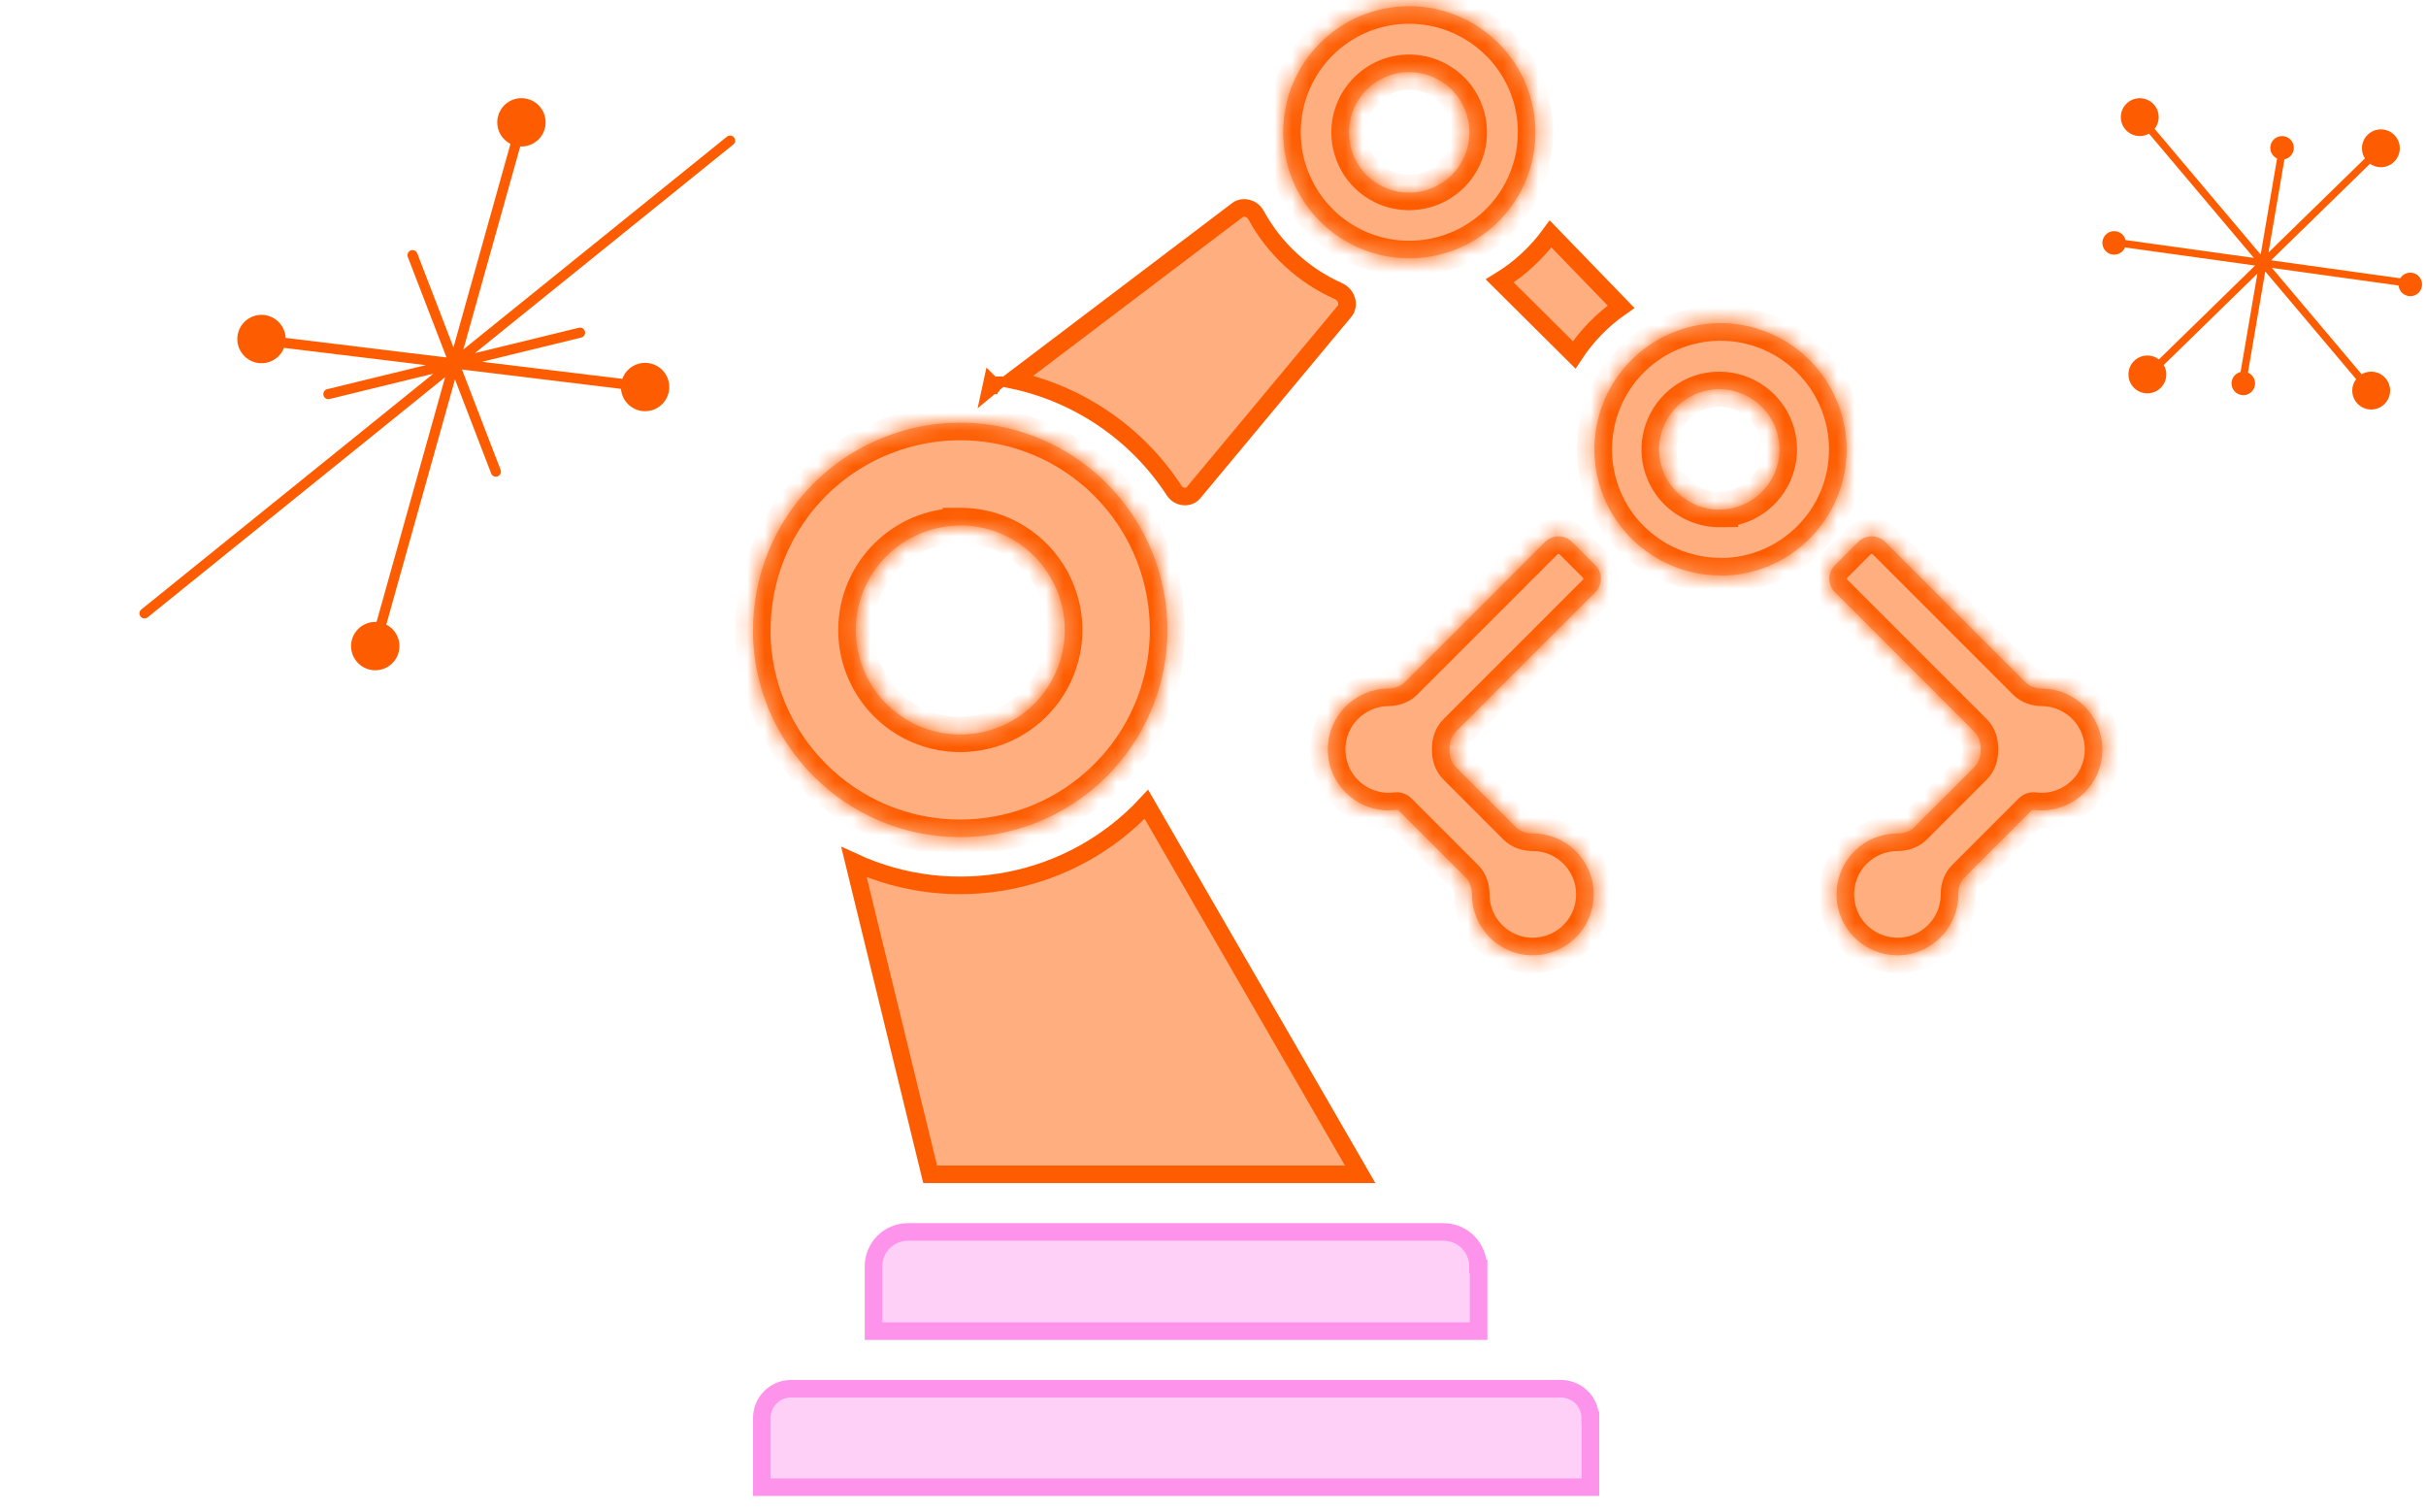 <svg width="138" height="86" viewBox="0 0 138 86" fill="none" xmlns="http://www.w3.org/2000/svg">
<path d="M41.755 7.816C41.855 7.94 41.836 8.121 41.712 8.22L27.014 20.086L32.927 18.643C33.081 18.605 33.237 18.7 33.275 18.854C33.312 19.008 33.218 19.163 33.063 19.201L27.421 20.578L35.401 21.549C35.51 21.246 35.724 20.98 36.028 20.811C36.692 20.442 37.529 20.682 37.898 21.346C38.267 22.01 38.027 22.847 37.363 23.216C36.699 23.585 35.862 23.345 35.493 22.681C35.393 22.502 35.338 22.31 35.324 22.118L26.279 21.018L28.476 26.722C28.532 26.87 28.459 27.037 28.311 27.094C28.163 27.151 27.996 27.077 27.939 26.929L25.881 21.582L21.974 35.526C22.209 35.646 22.411 35.834 22.548 36.082C22.917 36.746 22.678 37.583 22.014 37.952C21.349 38.321 20.512 38.081 20.143 37.417C19.774 36.753 20.014 35.916 20.678 35.547C20.913 35.416 21.17 35.362 21.42 35.376L25.32 21.454L8.4 35.113C8.277 35.212 8.096 35.193 7.996 35.069C7.897 34.946 7.916 34.765 8.039 34.666L24.654 21.253L18.747 22.695C18.592 22.733 18.437 22.638 18.399 22.484C18.362 22.33 18.456 22.174 18.61 22.137L24.221 20.768L16.155 19.787C16.042 20.074 15.833 20.326 15.542 20.487C14.878 20.856 14.041 20.616 13.672 19.952C13.303 19.288 13.543 18.451 14.207 18.082C14.871 17.713 15.708 17.953 16.077 18.617C16.183 18.808 16.239 19.014 16.249 19.22L25.399 20.332L23.198 14.616C23.141 14.467 23.215 14.301 23.363 14.244C23.511 14.187 23.677 14.261 23.735 14.409L25.795 19.76L29.037 8.184C28.801 8.064 28.597 7.875 28.459 7.626C28.09 6.962 28.329 6.125 28.994 5.756C29.658 5.387 30.495 5.627 30.864 6.291C31.233 6.955 30.993 7.792 30.329 8.161C30.096 8.291 29.841 8.345 29.592 8.332L26.358 19.877L41.352 7.773C41.475 7.674 41.656 7.693 41.755 7.816Z" fill="#FE5C00"/>
<mask id="path-2-inside-1_2432_8217" fill="white">
<path fill-rule="evenodd" clip-rule="evenodd" d="M91.24 28.303C92.347 30.979 94.969 32.731 97.871 32.731L97.86 32.742C101.826 32.742 105.039 29.528 105.039 25.573C105.05 22.672 103.298 20.049 100.622 18.932C97.946 17.814 94.851 18.427 92.799 20.479C90.746 22.532 90.133 25.616 91.24 28.303ZM94.647 26.906C95.195 28.184 96.474 29.012 97.871 28.991V28.98C99.709 28.948 101.181 27.465 101.224 25.627C101.246 24.23 100.429 22.962 99.139 22.413C97.85 21.865 96.367 22.155 95.378 23.144C94.389 24.133 94.099 25.616 94.647 26.906Z"/>
</mask>
<path fill-rule="evenodd" clip-rule="evenodd" d="M91.24 28.303C92.347 30.979 94.969 32.731 97.871 32.731L97.86 32.742C101.826 32.742 105.039 29.528 105.039 25.573C105.05 22.672 103.298 20.049 100.622 18.932C97.946 17.814 94.851 18.427 92.799 20.479C90.746 22.532 90.133 25.616 91.24 28.303ZM94.647 26.906C95.195 28.184 96.474 29.012 97.871 28.991V28.98C99.709 28.948 101.181 27.465 101.224 25.627C101.246 24.23 100.429 22.962 99.139 22.413C97.85 21.865 96.367 22.155 95.378 23.144C94.389 24.133 94.099 25.616 94.647 26.906Z" fill="#FFAE7F"/>
<path d="M97.871 32.731L98.578 33.438L100.285 31.731H97.871V32.731ZM91.24 28.303L90.316 28.684L90.316 28.685L91.24 28.303ZM97.86 32.742L97.153 32.034L95.446 33.742H97.86V32.742ZM105.039 25.573L104.039 25.57V25.573H105.039ZM100.622 18.932L101.008 18.009V18.009L100.622 18.932ZM92.799 20.479L93.506 21.186L92.799 20.479ZM97.871 28.991L97.886 29.99L98.871 29.975V28.991H97.871ZM94.647 26.906L93.727 27.297L93.728 27.299L94.647 26.906ZM97.871 28.98L97.853 27.98L96.871 27.997V28.98H97.871ZM101.224 25.627L102.224 25.65L102.224 25.642L101.224 25.627ZM99.139 22.413L99.53 21.493V21.493L99.139 22.413ZM95.378 23.144L94.671 22.437L94.671 22.437L95.378 23.144ZM97.871 31.731C95.373 31.731 93.116 30.222 92.164 27.921L90.316 28.685C91.578 31.736 94.566 33.731 97.871 33.731V31.731ZM98.567 33.449L98.578 33.438L97.164 32.024L97.153 32.034L98.567 33.449ZM104.039 25.573C104.039 28.975 101.275 31.741 97.86 31.741V33.742C102.377 33.742 106.039 30.081 106.039 25.573H104.039ZM100.237 19.855C102.542 20.817 104.048 23.076 104.039 25.57L106.039 25.577C106.051 22.268 104.054 19.282 101.008 18.009L100.237 19.855ZM93.506 21.186C95.272 19.42 97.936 18.893 100.237 19.855L101.008 18.009C97.957 16.735 94.43 17.433 92.091 19.772L93.506 21.186ZM92.165 27.922C91.211 25.608 91.739 22.953 93.506 21.186L92.091 19.772C89.752 22.111 89.055 25.625 90.316 28.684L92.165 27.922ZM97.856 27.991C96.862 28.006 95.954 27.416 95.566 26.512L93.728 27.299C94.436 28.953 96.086 30.018 97.886 29.99L97.856 27.991ZM96.871 28.98V28.991H98.871V28.98H96.871ZM100.224 25.603C100.194 26.912 99.147 27.957 97.853 27.98L97.889 29.98C100.27 29.938 102.168 28.017 102.224 25.65L100.224 25.603ZM98.748 23.334C99.66 23.721 100.239 24.617 100.224 25.611L102.224 25.642C102.252 23.842 101.197 22.202 99.53 21.493L98.748 23.334ZM96.085 23.851C96.786 23.15 97.835 22.945 98.748 23.334L99.53 21.493C97.865 20.785 95.947 21.161 94.671 22.437L96.085 23.851ZM95.567 26.515C95.179 25.601 95.384 24.552 96.085 23.851L94.671 22.437C93.394 23.714 93.019 25.631 93.727 27.297L95.567 26.515Z" fill="#FE5C00" mask="url(#path-2-inside-1_2432_8217)"/>
<mask id="path-4-inside-2_2432_8217" fill="white">
<path fill-rule="evenodd" clip-rule="evenodd" d="M86.79 4.768C85.673 2.092 83.05 0.351 80.149 0.351C76.194 0.351 72.992 3.564 72.992 7.519C72.992 10.421 74.732 13.032 77.419 14.15C80.106 15.257 83.19 14.644 85.243 12.592C87.296 10.539 87.908 7.455 86.79 4.768ZM83.319 6.208C82.793 4.929 81.535 4.101 80.149 4.101C78.257 4.112 76.731 5.649 76.731 7.529C76.731 8.927 77.57 10.173 78.848 10.7C80.138 11.226 81.61 10.925 82.588 9.947C83.566 8.959 83.856 7.486 83.319 6.208Z"/>
</mask>
<path fill-rule="evenodd" clip-rule="evenodd" d="M86.79 4.768C85.673 2.092 83.05 0.351 80.149 0.351C76.194 0.351 72.992 3.564 72.992 7.519C72.992 10.421 74.732 13.032 77.419 14.15C80.106 15.257 83.19 14.644 85.243 12.592C87.296 10.539 87.908 7.455 86.79 4.768ZM83.319 6.208C82.793 4.929 81.535 4.101 80.149 4.101C78.257 4.112 76.731 5.649 76.731 7.529C76.731 8.927 77.57 10.173 78.848 10.7C80.138 11.226 81.61 10.925 82.588 9.947C83.566 8.959 83.856 7.486 83.319 6.208Z" fill="#FFAE7F"/>
<path d="M86.79 4.768L87.714 4.384L87.713 4.383L86.79 4.768ZM77.419 14.15L77.035 15.073L77.038 15.075L77.419 14.15ZM80.149 4.101V3.101L80.143 3.101L80.149 4.101ZM83.319 6.208L82.394 6.588L82.397 6.595L83.319 6.208ZM78.848 10.7L78.468 11.624L78.47 11.626L78.848 10.7ZM82.588 9.947L83.295 10.655L83.299 10.651L82.588 9.947ZM80.149 1.351C82.649 1.351 84.906 2.851 85.868 5.153L87.713 4.383C86.439 1.333 83.452 -0.649 80.149 -0.649V1.351ZM73.992 7.519C73.992 4.115 76.748 1.351 80.149 1.351V-0.649C75.64 -0.649 71.992 3.014 71.992 7.519H73.992ZM77.803 13.227C75.489 12.264 73.992 10.017 73.992 7.519H71.992C71.992 10.825 73.976 13.801 77.035 15.073L77.803 13.227ZM84.536 11.885C82.77 13.651 80.115 14.179 77.8 13.225L77.038 15.075C80.097 16.335 83.611 15.638 85.95 13.299L84.536 11.885ZM85.867 5.152C86.829 7.465 86.302 10.118 84.536 11.885L85.95 13.299C88.289 10.96 88.987 7.444 87.714 4.384L85.867 5.152ZM80.149 5.101C81.138 5.101 82.025 5.691 82.394 6.588L84.244 5.827C83.56 4.166 81.933 3.101 80.149 3.101V5.101ZM77.731 7.529C77.731 6.2 78.812 5.109 80.154 5.101L80.143 3.101C77.703 3.115 75.731 5.097 75.731 7.529H77.731ZM79.229 9.775C78.326 9.403 77.731 8.522 77.731 7.529H75.731C75.731 9.331 76.814 10.943 78.468 11.624L79.229 9.775ZM81.881 9.24C81.187 9.934 80.143 10.148 79.227 9.774L78.47 11.626C80.133 12.305 82.033 11.917 83.295 10.655L81.881 9.24ZM82.397 6.595C82.776 7.498 82.574 8.54 81.877 9.244L83.299 10.651C84.559 9.377 84.936 7.475 84.241 5.82L82.397 6.595Z" fill="#FE5C00" mask="url(#path-4-inside-2_2432_8217)"/>
<mask id="path-6-inside-3_2432_8217" fill="white">
<path fill-rule="evenodd" clip-rule="evenodd" d="M50.111 24.94C45.705 26.756 42.836 31.055 42.836 35.827H42.825C42.836 42.339 48.113 47.616 54.614 47.616C59.386 47.616 63.685 44.746 65.512 40.34C67.328 35.945 66.329 30.872 62.954 27.498C59.59 24.123 54.518 23.113 50.111 24.94ZM60.117 33.559C59.192 31.334 57.032 29.883 54.625 29.883V29.894C51.347 29.894 48.682 32.559 48.682 35.837C48.682 38.234 50.122 40.404 52.347 41.329C54.571 42.242 57.129 41.737 58.827 40.039C60.525 38.341 61.041 35.783 60.117 33.559Z"/>
</mask>
<path fill-rule="evenodd" clip-rule="evenodd" d="M50.111 24.94C45.705 26.756 42.836 31.055 42.836 35.827H42.825C42.836 42.339 48.113 47.616 54.614 47.616C59.386 47.616 63.685 44.746 65.512 40.34C67.328 35.945 66.329 30.872 62.954 27.498C59.59 24.123 54.518 23.113 50.111 24.94ZM60.117 33.559C59.192 31.334 57.032 29.883 54.625 29.883V29.894C51.347 29.894 48.682 32.559 48.682 35.837C48.682 38.234 50.122 40.404 52.347 41.329C54.571 42.242 57.129 41.737 58.827 40.039C60.525 38.341 61.041 35.783 60.117 33.559Z" fill="#FFAE7F"/>
<path d="M42.836 35.827V36.827H43.836V35.827H42.836ZM50.111 24.94L50.493 25.865L50.495 25.864L50.111 24.94ZM42.825 35.827V34.827H41.824L41.825 35.828L42.825 35.827ZM65.512 40.34L66.436 40.723L66.436 40.722L65.512 40.34ZM62.954 27.498L62.246 28.204L62.247 28.205L62.954 27.498ZM54.625 29.883V28.883H53.625V29.883H54.625ZM60.117 33.559L59.193 33.942H59.193L60.117 33.559ZM54.625 29.894V30.894H55.625V29.894H54.625ZM52.347 41.329L51.963 42.252L51.967 42.254L52.347 41.329ZM58.827 40.039L58.12 39.332L58.827 40.039ZM43.836 35.827C43.836 31.459 46.462 27.526 50.493 25.865L49.73 24.015C44.948 25.987 41.836 30.651 41.836 35.827H43.836ZM42.825 36.827H42.836V34.827H42.825V36.827ZM54.614 46.616C48.666 46.616 43.835 41.787 43.825 35.825L41.825 35.828C41.837 42.891 47.559 48.616 54.614 48.616V46.616ZM64.588 39.957C62.916 43.99 58.982 46.616 54.614 46.616V48.616C59.79 48.616 64.454 45.503 66.436 40.723L64.588 39.957ZM62.247 28.205C65.335 31.293 66.25 35.935 64.588 39.958L66.436 40.722C68.406 35.954 67.322 30.452 63.661 26.791L62.247 28.205ZM50.495 25.864C54.527 24.192 59.169 25.117 62.246 28.204L63.662 26.792C60.012 23.13 54.508 22.034 49.728 24.016L50.495 25.864ZM54.625 30.883C56.625 30.883 58.423 32.088 59.193 33.942L61.04 33.175C59.962 30.58 57.439 28.883 54.625 28.883V30.883ZM55.625 29.894V29.883H53.625V29.894H55.625ZM49.682 35.837C49.682 33.111 51.9 30.894 54.625 30.894V28.894C50.795 28.894 47.682 32.007 47.682 35.837H49.682ZM52.73 40.405C50.88 39.636 49.682 37.831 49.682 35.837H47.682C47.682 38.636 49.364 41.172 51.963 42.252L52.73 40.405ZM58.12 39.332C56.709 40.743 54.581 41.165 52.727 40.404L51.967 42.254C54.562 43.319 57.549 42.731 59.534 40.746L58.12 39.332ZM59.193 33.942C59.961 35.791 59.533 37.919 58.12 39.332L59.534 40.746C61.517 38.763 62.12 35.776 61.04 33.175L59.193 33.942Z" fill="#FE5C00" mask="url(#path-6-inside-3_2432_8217)"/>
<path d="M90.46 80.662L90.471 80.665V84.59H43.336V80.614C43.355 79.734 44.061 79.019 44.939 78.992H88.789C89.238 78.992 89.659 79.165 89.973 79.479C90.286 79.793 90.46 80.213 90.46 80.662Z" fill="#FECFF7" stroke="#FE93EC"/>
<path d="M84.077 72.032L84.109 72.04V75.713H49.688V72.032C49.688 70.945 50.569 70.072 51.648 70.072H82.116C83.194 70.072 84.077 70.955 84.077 72.032Z" fill="#FECFF7" stroke="#FE93EC"/>
<path d="M52.911 66.794L48.577 49.038C54.228 51.64 60.95 50.327 65.211 45.748L77.37 66.794H52.911Z" fill="#FFAE7F" stroke="#FE5C00"/>
<path d="M56.407 21.91C56.408 21.911 56.409 21.911 56.411 21.911L56.406 21.915L56.407 21.91ZM56.407 21.91L56.406 21.915L56.402 21.917L56.401 21.919C56.4 21.919 56.399 21.919 56.399 21.917C56.399 21.917 56.399 21.916 56.399 21.916H56.399C56.4 21.912 56.403 21.91 56.407 21.91ZM57.632 21.613L70.401 11.942C70.702 11.714 71.219 11.815 71.451 12.241C72.497 14.154 74.144 15.672 76.134 16.559C76.632 16.781 76.755 17.379 76.491 17.695L67.89 28.026C67.628 28.34 67.061 28.321 66.79 27.904C64.696 24.685 61.4 22.416 57.632 21.613Z" fill="#FFAE7F" stroke="#FE5C00"/>
<path d="M85.311 15.979C86.444 15.285 87.422 14.379 88.202 13.306L92.211 17.448C91.153 18.183 90.249 19.11 89.543 20.185L85.311 15.979Z" fill="#FFAE7F" stroke="#FE5C00"/>
<mask id="path-13-inside-4_2432_8217" fill="white">
<path fill-rule="evenodd" clip-rule="evenodd" d="M105.699 30.826C106.125 30.401 106.815 30.401 107.24 30.826L115.226 38.812C115.47 39.057 115.817 39.159 116.162 39.163C116.6 39.167 117.04 39.254 117.458 39.429C118.75 39.968 119.596 41.234 119.591 42.636C119.591 44.544 118.042 46.094 116.129 46.096C116.127 46.096 116.127 46.095 116.127 46.094C116.128 46.093 116.128 46.091 116.126 46.091C115.982 46.091 115.839 46.082 115.699 46.064C115.642 46.057 115.585 46.076 115.545 46.116L111.743 49.917C111.496 50.165 111.394 50.517 111.394 50.868C111.394 50.872 111.394 50.875 111.394 50.879C111.394 52.788 109.844 54.338 107.931 54.34C107.93 54.34 107.929 54.339 107.93 54.338C107.931 54.337 107.93 54.335 107.929 54.335C106.529 54.334 105.265 53.488 104.731 52.197C104.197 50.9 104.492 49.411 105.483 48.42C106.146 47.758 107.032 47.406 107.933 47.406C108.284 47.406 108.636 47.304 108.884 47.056L112.317 43.623C112.568 43.373 112.669 43.015 112.666 42.661C112.666 42.637 112.666 42.613 112.666 42.589C112.67 42.234 112.569 41.876 112.318 41.624L104.38 33.686C103.954 33.261 103.954 32.571 104.38 32.146L105.699 30.826ZM79.578 46.115C79.538 46.075 79.481 46.057 79.424 46.064C79.284 46.081 79.141 46.09 78.996 46.091C78.995 46.091 78.995 46.092 78.995 46.093C78.996 46.094 78.996 46.096 78.994 46.096C77.081 46.094 75.532 44.543 75.532 42.635C75.527 41.234 76.373 39.968 77.665 39.428C78.084 39.253 78.524 39.166 78.962 39.162C79.308 39.159 79.654 39.056 79.898 38.812L87.884 30.826C88.309 30.401 88.999 30.401 89.425 30.826L90.744 32.146C91.17 32.571 91.17 33.261 90.744 33.686L82.805 41.625C82.554 41.876 82.453 42.234 82.457 42.59C82.457 42.613 82.457 42.637 82.457 42.66C82.454 43.015 82.555 43.372 82.806 43.623L86.239 47.056C86.487 47.304 86.84 47.406 87.191 47.406C88.092 47.406 88.978 47.758 89.641 48.42C90.632 49.411 90.927 50.9 90.393 52.197C89.859 53.488 88.595 54.334 87.195 54.335C87.194 54.335 87.193 54.337 87.194 54.338C87.195 54.339 87.194 54.34 87.193 54.34C85.28 54.338 83.73 52.788 83.73 50.879C83.73 50.876 83.73 50.872 83.73 50.868C83.73 50.518 83.628 50.166 83.38 49.918L79.578 46.115Z"/>
</mask>
<path fill-rule="evenodd" clip-rule="evenodd" d="M105.699 30.826C106.125 30.401 106.815 30.401 107.24 30.826L115.226 38.812C115.47 39.057 115.817 39.159 116.162 39.163C116.6 39.167 117.04 39.254 117.458 39.429C118.75 39.968 119.596 41.234 119.591 42.636C119.591 44.544 118.042 46.094 116.129 46.096C116.127 46.096 116.127 46.095 116.127 46.094C116.128 46.093 116.128 46.091 116.126 46.091C115.982 46.091 115.839 46.082 115.699 46.064C115.642 46.057 115.585 46.076 115.545 46.116L111.743 49.917C111.496 50.165 111.394 50.517 111.394 50.868C111.394 50.872 111.394 50.875 111.394 50.879C111.394 52.788 109.844 54.338 107.931 54.34C107.93 54.34 107.929 54.339 107.93 54.338C107.931 54.337 107.93 54.335 107.929 54.335C106.529 54.334 105.265 53.488 104.731 52.197C104.197 50.9 104.492 49.411 105.483 48.42C106.146 47.758 107.032 47.406 107.933 47.406C108.284 47.406 108.636 47.304 108.884 47.056L112.317 43.623C112.568 43.373 112.669 43.015 112.666 42.661C112.666 42.637 112.666 42.613 112.666 42.589C112.67 42.234 112.569 41.876 112.318 41.624L104.38 33.686C103.954 33.261 103.954 32.571 104.38 32.146L105.699 30.826ZM79.578 46.115C79.538 46.075 79.481 46.057 79.424 46.064C79.284 46.081 79.141 46.09 78.996 46.091C78.995 46.091 78.995 46.092 78.995 46.093C78.996 46.094 78.996 46.096 78.994 46.096C77.081 46.094 75.532 44.543 75.532 42.635C75.527 41.234 76.373 39.968 77.665 39.428C78.084 39.253 78.524 39.166 78.962 39.162C79.308 39.159 79.654 39.056 79.898 38.812L87.884 30.826C88.309 30.401 88.999 30.401 89.425 30.826L90.744 32.146C91.17 32.571 91.17 33.261 90.744 33.686L82.805 41.625C82.554 41.876 82.453 42.234 82.457 42.59C82.457 42.613 82.457 42.637 82.457 42.66C82.454 43.015 82.555 43.372 82.806 43.623L86.239 47.056C86.487 47.304 86.84 47.406 87.191 47.406C88.092 47.406 88.978 47.758 89.641 48.42C90.632 49.411 90.927 50.9 90.393 52.197C89.859 53.488 88.595 54.334 87.195 54.335C87.194 54.335 87.193 54.337 87.194 54.338C87.195 54.339 87.194 54.34 87.193 54.34C85.28 54.338 83.73 52.788 83.73 50.879C83.73 50.876 83.73 50.872 83.73 50.868C83.73 50.518 83.628 50.166 83.38 49.918L79.578 46.115Z" fill="#FFAE7F"/>
<path d="M117.458 39.429L117.073 40.352L117.458 39.429ZM119.591 42.636H118.591L118.591 42.632L119.591 42.636ZM111.394 50.879H110.394L110.394 50.876L111.394 50.879ZM104.731 52.197L103.807 52.579L103.807 52.578L104.731 52.197ZM105.483 48.42L106.191 49.127L105.483 48.42ZM75.532 42.635L76.532 42.631V42.635H75.532ZM77.665 39.428L77.279 38.505V38.505L77.665 39.428ZM89.641 48.42L88.933 49.127H88.933L89.641 48.42ZM90.393 52.197L91.317 52.578L91.317 52.579L90.393 52.197ZM83.73 50.879L84.73 50.876V50.879H83.73ZM83.73 50.868L82.73 50.869L83.73 50.868ZM83.38 49.918L84.088 49.211L83.38 49.918ZM87.193 54.34L87.194 53.34L87.193 54.34ZM82.457 42.66L83.457 42.669L82.457 42.66ZM82.806 43.623L82.099 44.33L82.806 43.623ZM82.805 41.625L83.513 42.332L82.805 41.625ZM82.457 42.59L81.457 42.601L82.457 42.59ZM78.962 39.162L78.952 38.162L78.962 39.162ZM79.898 38.812L79.191 38.105L79.898 38.812ZM78.994 46.096L78.995 45.096L78.994 46.096ZM78.996 46.091L78.998 47.091L78.996 46.091ZM79.424 46.064L79.549 47.056L79.424 46.064ZM79.578 46.115L80.285 45.408L79.578 46.115ZM104.38 33.686L105.087 32.979L104.38 33.686ZM112.666 42.661L113.666 42.651L112.666 42.661ZM107.933 47.406L107.933 48.406L107.933 47.406ZM107.929 54.335L107.93 53.335L107.929 54.335ZM107.931 54.34L107.932 55.34L107.931 54.34ZM87.195 54.335L87.194 53.335L87.195 54.335ZM111.743 49.917L111.036 49.21L111.743 49.917ZM111.394 50.868L112.394 50.868L111.394 50.868ZM112.666 42.589L113.666 42.6L112.666 42.589ZM112.318 41.624L113.025 40.917L112.318 41.624ZM87.191 47.406L87.191 48.406L87.191 47.406ZM116.129 46.096L116.128 45.096L116.129 46.096ZM115.699 46.064L115.574 47.057L115.699 46.064ZM115.545 46.116L116.252 46.823L115.545 46.116ZM90.744 32.146L91.451 31.439L90.744 32.146ZM90.744 33.686L91.451 34.394L90.744 33.686ZM107.24 30.826L106.533 31.533L107.24 30.826ZM105.699 30.826L104.992 30.119L105.699 30.826ZM116.126 46.091L116.125 47.091L116.126 46.091ZM115.226 38.812L114.519 39.519L115.226 38.812ZM114.519 39.519L106.533 31.533L107.947 30.119L115.933 38.105L114.519 39.519ZM117.073 40.352C116.776 40.227 116.463 40.166 116.153 40.163L116.172 38.163C116.736 38.168 117.304 38.28 117.844 38.506L117.073 40.352ZM118.591 42.632C118.595 41.638 117.994 40.736 117.073 40.352L117.844 38.506C119.507 39.201 120.598 40.831 120.591 42.639L118.591 42.632ZM116.128 45.096C117.49 45.095 118.591 43.991 118.591 42.636H120.591C120.591 45.097 118.593 47.094 116.13 47.096L116.128 45.096ZM115.823 45.072C115.923 45.085 116.025 45.091 116.127 45.091L116.125 47.091C115.94 47.091 115.756 47.079 115.574 47.057L115.823 45.072ZM111.036 49.21L114.838 45.409L116.252 46.823L112.451 50.624L111.036 49.21ZM110.394 50.876C110.394 50.873 110.394 50.87 110.394 50.867L112.394 50.868C112.394 50.873 112.394 50.878 112.394 50.883L110.394 50.876ZM107.93 53.34C109.292 53.339 110.394 52.234 110.394 50.879H112.394C112.394 53.34 110.396 55.338 107.932 55.34L107.93 53.34ZM105.655 51.815C106.034 52.731 106.934 53.334 107.93 53.335L107.928 55.335C106.125 55.333 104.496 54.245 103.807 52.579L105.655 51.815ZM106.191 49.127C105.486 49.831 105.275 50.891 105.656 51.816L103.807 52.578C103.119 50.909 103.499 48.99 104.776 47.713L106.191 49.127ZM107.933 48.406C107.291 48.406 106.661 48.657 106.191 49.127L104.776 47.713C105.63 46.859 106.773 46.406 107.933 46.406L107.933 48.406ZM113.024 44.33L109.591 47.764L108.177 46.349L111.61 42.916L113.024 44.33ZM113.666 42.6C113.666 42.617 113.666 42.634 113.666 42.651L111.666 42.67C111.666 42.639 111.666 42.609 111.666 42.578L113.666 42.6ZM105.087 32.979L113.025 40.917L111.61 42.331L103.673 34.394L105.087 32.979ZM106.406 31.533L105.087 32.853L103.673 31.439L104.992 30.119L106.406 31.533ZM79.549 47.056C79.367 47.079 79.183 47.09 78.998 47.091L78.996 45.091C79.098 45.091 79.2 45.084 79.3 45.072L79.549 47.056ZM78.993 47.096C76.529 47.093 74.532 45.096 74.532 42.635H76.532C76.532 43.99 77.633 45.094 78.995 45.096L78.993 47.096ZM74.532 42.639C74.525 40.83 75.616 39.2 77.279 38.505L78.05 40.351C77.129 40.736 76.528 41.638 76.532 42.631L74.532 42.639ZM77.279 38.505C77.82 38.28 78.388 38.167 78.952 38.162L78.971 40.162C78.66 40.165 78.347 40.227 78.05 40.351L77.279 38.505ZM79.191 38.105L87.177 30.119L88.591 31.533L80.606 39.519L79.191 38.105ZM90.132 30.119L91.451 31.439L90.037 32.853L88.718 31.533L90.132 30.119ZM91.451 34.394L83.513 42.332L82.098 40.918L90.037 32.979L91.451 34.394ZM83.457 42.579C83.457 42.609 83.457 42.639 83.457 42.669L81.457 42.651C81.457 42.634 81.457 42.617 81.457 42.601L83.457 42.579ZM83.513 42.916L86.946 46.349L85.532 47.764L82.099 44.33L83.513 42.916ZM88.933 49.127C88.463 48.657 87.833 48.406 87.191 48.406L87.19 46.406C88.351 46.406 89.494 46.859 90.348 47.713L88.933 49.127ZM89.468 51.816C89.849 50.891 89.638 49.831 88.933 49.127L90.348 47.713C91.625 48.99 92.005 50.909 91.317 52.578L89.468 51.816ZM87.194 53.335C88.19 53.334 89.09 52.731 89.469 51.815L91.317 52.579C90.628 54.245 88.999 55.333 87.196 55.335L87.194 53.335ZM84.73 50.879C84.73 52.234 85.832 53.339 87.194 53.34L87.192 55.34C84.728 55.338 82.73 53.34 82.73 50.879H84.73ZM84.73 50.868C84.73 50.87 84.73 50.873 84.73 50.876L82.73 50.883C82.73 50.878 82.73 50.873 82.73 50.869L84.73 50.868ZM82.673 50.625L78.871 46.822L80.285 45.408L84.088 49.211L82.673 50.625ZM82.73 50.869C82.73 50.788 82.718 50.725 82.704 50.682C82.689 50.642 82.676 50.628 82.673 50.625L84.088 49.211C84.579 49.702 84.73 50.344 84.73 50.868L82.73 50.869ZM87.901 53.63C88.552 54.282 88.056 55.341 87.192 55.34L87.194 53.34C86.332 53.339 85.838 54.395 86.487 55.045L87.901 53.63ZM83.457 42.669C83.456 42.751 83.468 42.815 83.483 42.858C83.496 42.898 83.51 42.913 83.513 42.916L82.099 44.33C81.602 43.833 81.452 43.182 81.457 42.651L83.457 42.669ZM83.513 42.332C83.51 42.335 83.496 42.349 83.482 42.39C83.468 42.433 83.456 42.497 83.457 42.579L81.457 42.601C81.451 42.069 81.6 41.416 82.098 40.918L83.513 42.332ZM78.952 38.162C79.032 38.161 79.094 38.149 79.135 38.134C79.175 38.12 79.189 38.107 79.191 38.105L80.606 39.519C80.121 40.004 79.489 40.157 78.971 40.162L78.952 38.162ZM79.703 45.386C80.354 46.038 79.858 47.097 78.993 47.096L78.995 45.096C78.134 45.095 77.639 46.151 78.288 46.8L79.703 45.386ZM78.998 47.091C79.884 47.09 80.333 46.017 79.703 45.386L78.288 46.8C77.656 46.168 78.106 45.092 78.996 45.091L78.998 47.091ZM79.3 45.072C79.648 45.028 80.016 45.14 80.285 45.408L78.871 46.822C79.059 47.011 79.313 47.086 79.549 47.056L79.3 45.072ZM103.673 34.394C102.857 33.578 102.857 32.255 103.673 31.439L105.087 32.853C105.052 32.888 105.052 32.944 105.087 32.979L103.673 34.394ZM111.61 42.916C111.613 42.913 111.627 42.899 111.64 42.858C111.655 42.815 111.667 42.752 111.666 42.67L113.666 42.651C113.671 43.182 113.521 43.833 113.024 44.33L111.61 42.916ZM107.933 46.406C108.014 46.406 108.077 46.394 108.12 46.379C108.16 46.365 108.174 46.352 108.177 46.349L109.591 47.764C109.1 48.255 108.457 48.406 107.933 48.406L107.933 46.406ZM107.223 53.63C106.583 54.27 107.055 55.334 107.928 55.335L107.93 53.335C108.806 53.336 109.279 54.403 108.637 55.045L107.223 53.63ZM107.932 55.34C107.068 55.341 106.572 54.282 107.223 53.63L108.637 55.045C109.287 54.395 108.792 53.339 107.93 53.34L107.932 55.34ZM87.196 55.335C88.069 55.334 88.541 54.27 87.901 53.63L86.487 55.045C85.845 54.403 86.318 53.336 87.194 53.335L87.196 55.335ZM112.451 50.624C112.448 50.627 112.434 50.642 112.42 50.682C112.406 50.724 112.394 50.787 112.394 50.868L110.394 50.867C110.394 50.343 110.545 49.702 111.036 49.21L112.451 50.624ZM111.666 42.578C111.667 42.496 111.655 42.432 111.641 42.389C111.627 42.349 111.613 42.334 111.61 42.331L113.025 40.917C113.523 41.415 113.672 42.068 113.666 42.6L111.666 42.578ZM86.946 46.349C86.949 46.352 86.963 46.365 87.004 46.379C87.046 46.394 87.109 46.406 87.19 46.406L87.191 48.406C86.666 48.406 86.024 48.255 85.532 47.764L86.946 46.349ZM116.13 47.096C115.265 47.097 114.769 46.038 115.42 45.387L116.835 46.801C117.484 46.151 116.989 45.096 116.128 45.096L116.13 47.096ZM115.574 47.057C115.81 47.086 116.064 47.011 116.252 46.823L114.838 45.409C115.106 45.14 115.475 45.028 115.823 45.072L115.574 47.057ZM91.451 31.439C92.267 32.255 92.267 33.578 91.451 34.394L90.037 32.979C90.072 32.944 90.072 32.888 90.037 32.853L91.451 31.439ZM106.533 31.533C106.498 31.498 106.441 31.498 106.406 31.533L104.992 30.119C105.808 29.303 107.131 29.303 107.947 30.119L106.533 31.533ZM115.42 45.387C114.79 46.017 115.239 47.09 116.125 47.091L116.127 45.091C117.017 45.092 117.467 46.168 116.835 46.801L115.42 45.387ZM87.177 30.119C87.993 29.303 89.316 29.303 90.132 30.119L88.718 31.533C88.683 31.498 88.626 31.498 88.591 31.533L87.177 30.119ZM115.933 38.105C115.936 38.108 115.95 38.121 115.989 38.135C116.031 38.15 116.092 38.162 116.172 38.163L116.153 40.163C115.635 40.158 115.003 40.004 114.519 39.519L115.933 38.105Z" fill="#FE5C00" mask="url(#path-13-inside-4_2432_8217)"/>
<path d="M122.794 6.663C122.794 6.914 122.708 7.145 122.563 7.328L128.595 14.478L129.529 9.015C129.301 8.908 129.143 8.677 129.143 8.408C129.143 8.039 129.443 7.739 129.813 7.739C130.182 7.739 130.482 8.039 130.482 8.408C130.482 8.732 130.252 9.002 129.947 9.064L129.041 14.36L134.524 9.011C134.418 8.844 134.357 8.647 134.357 8.435C134.357 7.84 134.839 7.358 135.433 7.358C136.027 7.358 136.509 7.84 136.509 8.435C136.509 9.029 136.027 9.511 135.433 9.511C135.202 9.511 134.989 9.438 134.814 9.315L129.185 14.806L136.535 15.83C136.652 15.637 136.864 15.509 137.106 15.509C137.476 15.509 137.776 15.809 137.776 16.178C137.776 16.548 137.476 16.848 137.106 16.848C136.758 16.848 136.471 16.581 136.44 16.241L129.236 15.238L134.339 21.286C134.498 21.193 134.684 21.14 134.882 21.14C135.476 21.14 135.958 21.621 135.958 22.216C135.958 22.81 135.476 23.292 134.882 23.292C134.287 23.292 133.805 22.81 133.805 22.216C133.805 21.971 133.887 21.746 134.024 21.565L128.856 15.439L127.872 21.194C128.11 21.296 128.277 21.533 128.277 21.809C128.277 22.179 127.977 22.478 127.608 22.478C127.238 22.478 126.938 22.179 126.938 21.809C126.938 21.493 127.157 21.228 127.452 21.158L128.409 15.563L123.083 20.759C123.174 20.918 123.227 21.101 123.227 21.297C123.227 21.892 122.745 22.373 122.15 22.373C121.556 22.373 121.074 21.892 121.074 21.297C121.074 20.703 121.556 20.221 122.15 20.221C122.397 20.221 122.624 20.304 122.806 20.443L128.278 15.104L120.878 14.074C120.777 14.316 120.539 14.485 120.26 14.485C119.891 14.485 119.591 14.185 119.591 13.816C119.591 13.446 119.891 13.146 120.26 13.146C120.574 13.146 120.838 13.363 120.91 13.654L128.208 14.67L122.244 7.601C122.089 7.689 121.909 7.739 121.717 7.739C121.123 7.739 120.641 7.257 120.641 6.663C120.641 6.068 121.123 5.586 121.717 5.586C122.312 5.586 122.794 6.068 122.794 6.663Z" fill="#FE5C00"/>
</svg>
